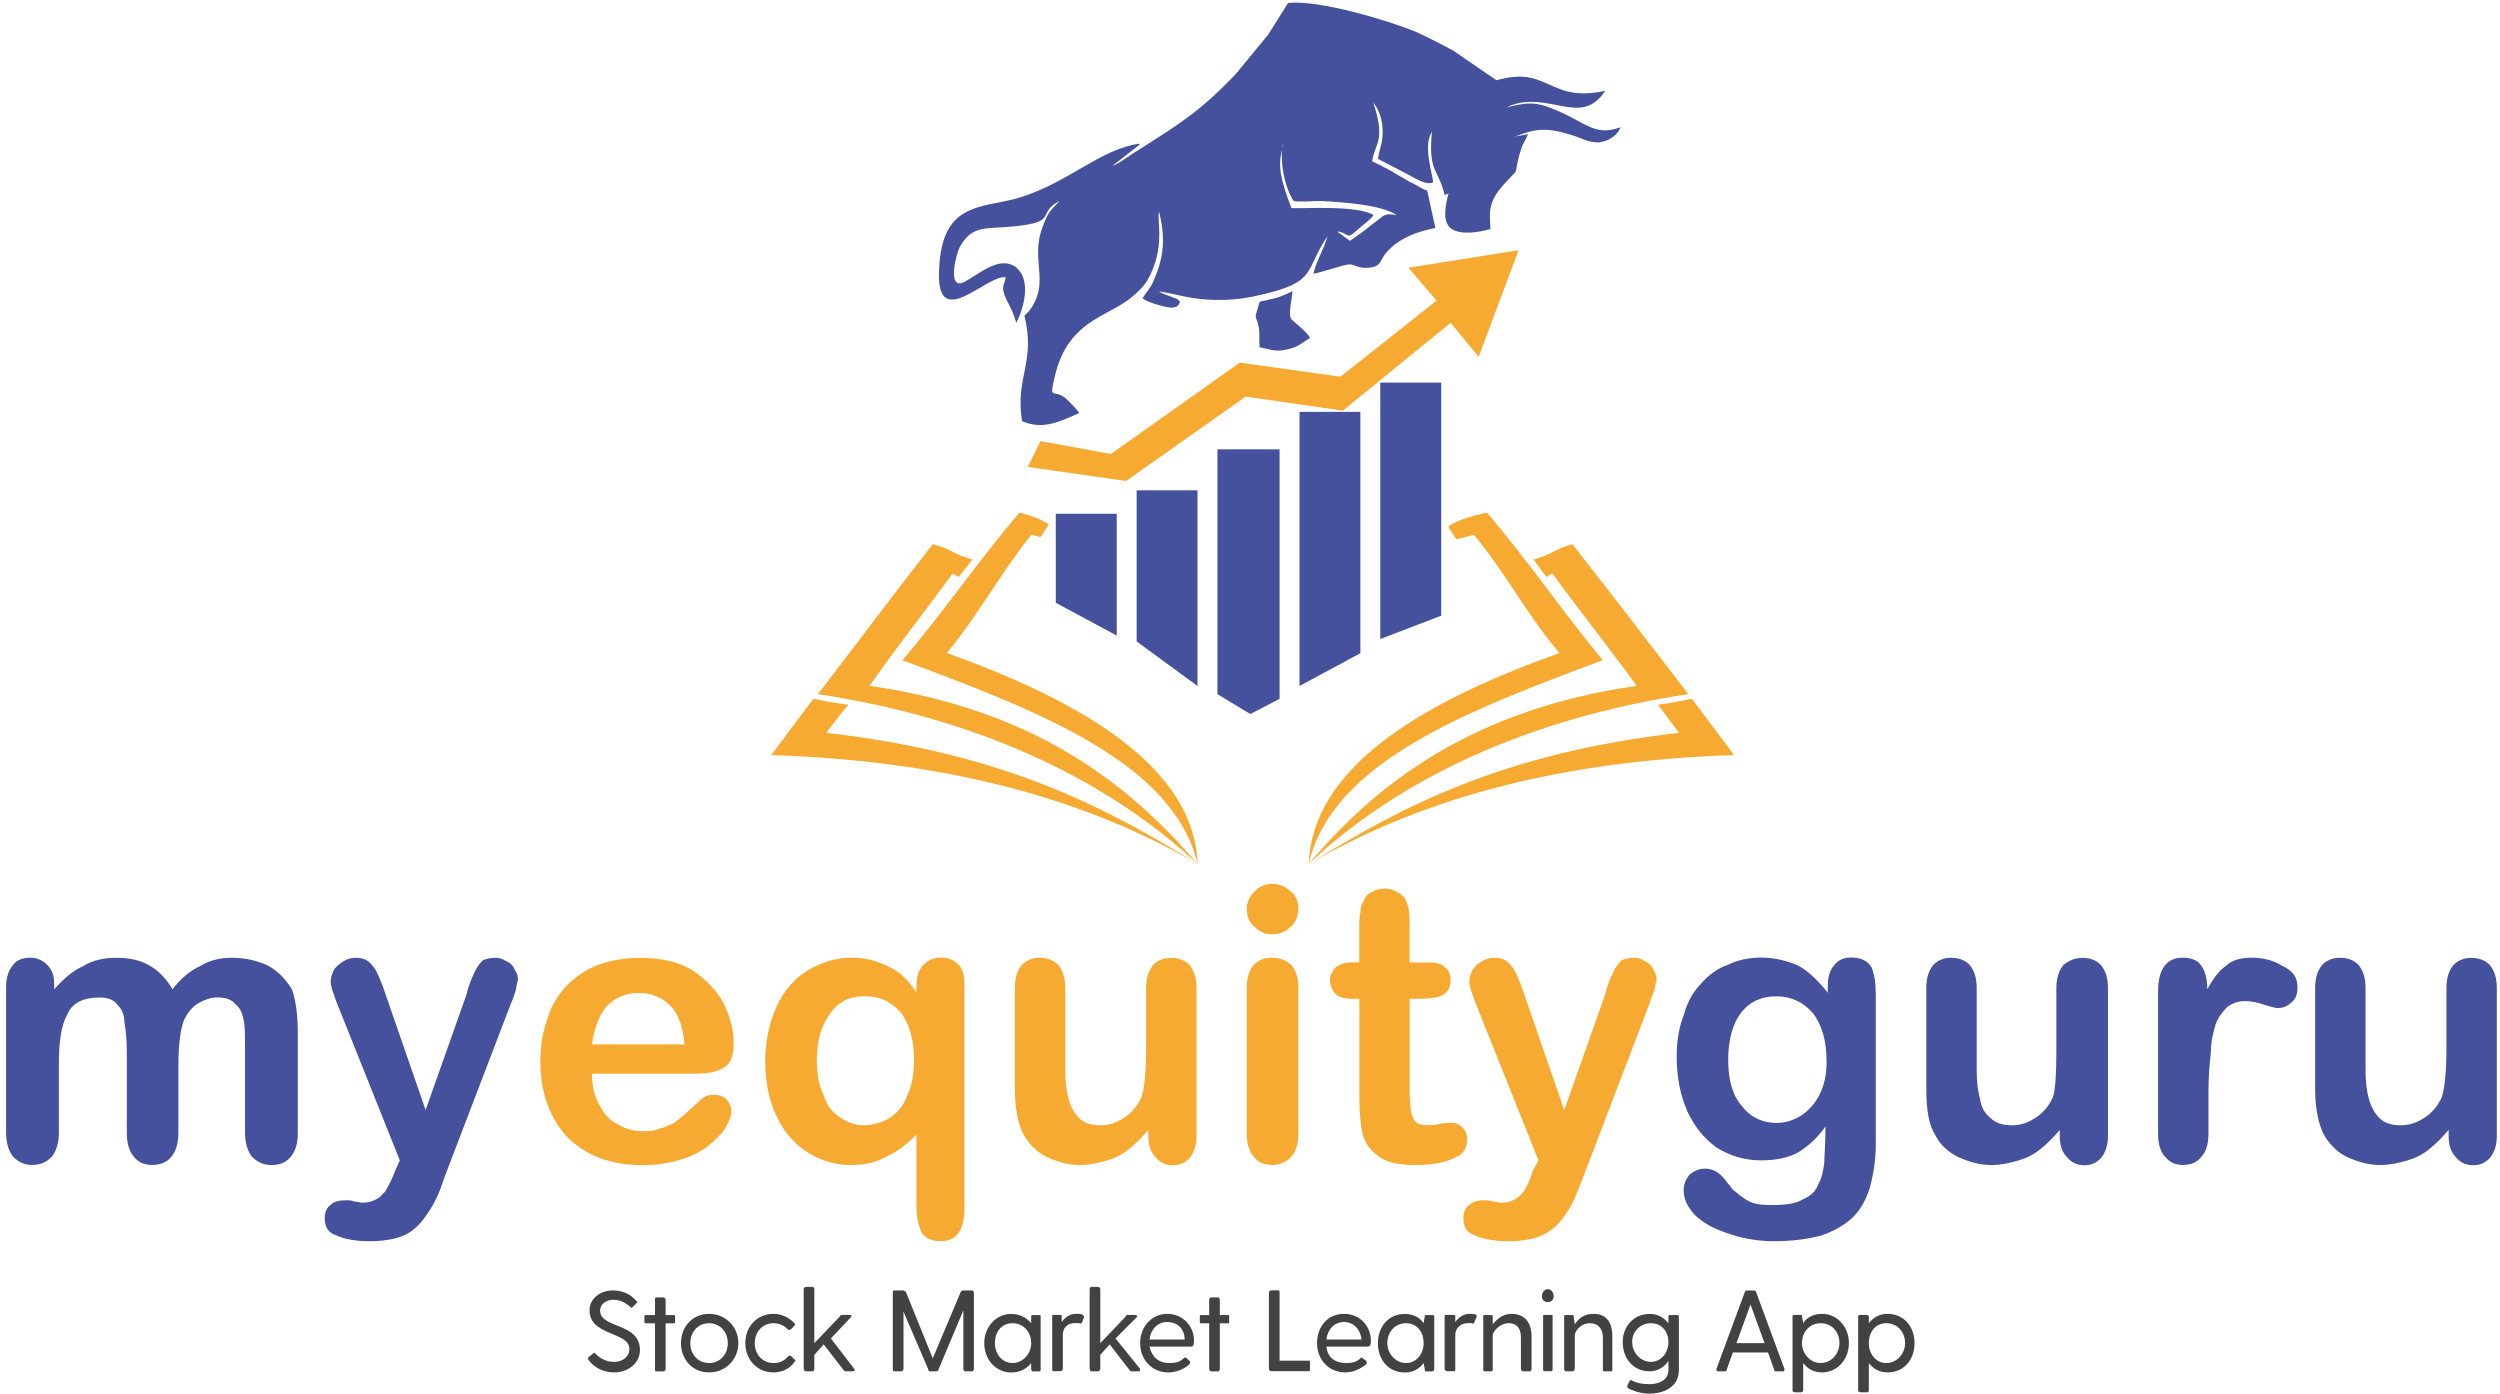 <svg width="251" height="140" viewBox="0 0 251 140" fill="none" xmlns="http://www.w3.org/2000/svg">
<path d="M60.25 131.56C60.25 130.97 60.84 130.5 61.54 130.5C62.24 130.5 62.72 130.74 63.3 131.21C63.3 131.33 63.42 131.33 63.54 131.21L63.89 130.86C64.01 130.74 64.01 130.62 63.89 130.62C63.3 129.91 62.48 129.56 61.54 129.56C60.25 129.56 59.19 130.38 59.19 131.56C59.19 134.15 63.19 133.68 63.19 135.44C63.19 136.15 62.6 136.73 61.66 136.73C60.84 136.73 60.25 136.38 59.78 135.91C59.66 135.79 59.54 135.79 59.54 135.91L59.07 136.26C59.07 136.38 58.95 136.5 59.07 136.5C59.54 137.21 60.48 137.79 61.66 137.79C63.07 137.79 64.25 136.85 64.25 135.56C64.25 132.73 60.25 133.44 60.25 131.56ZM67.54 132.03H66.83V130.5C66.83 130.38 66.71 130.26 66.59 130.26H65.88C65.76 130.26 65.76 130.38 65.76 130.5V132.03H64.94C64.82 132.03 64.7 132.03 64.7 132.15V132.74C64.7 132.86 64.82 132.86 64.94 132.86H65.76V137.45C65.76 137.57 65.76 137.69 65.88 137.69H66.59C66.71 137.69 66.83 137.57 66.83 137.45V132.86H67.54C67.66 132.86 67.78 132.86 67.78 132.74V132.15C67.78 132.03 67.66 132.03 67.54 132.03ZM71.19 137.79C72.84 137.79 74.13 136.5 74.13 134.85C74.13 133.2 72.84 131.91 71.19 131.91C69.54 131.91 68.37 133.2 68.37 134.85C68.37 136.5 69.54 137.79 71.19 137.79ZM71.19 136.85C70.13 136.85 69.31 136.03 69.31 134.85C69.31 133.67 70.13 132.85 71.19 132.85C72.25 132.85 73.07 133.67 73.07 134.85C73.07 136.03 72.25 136.85 71.19 136.85ZM77.66 136.85C76.6 136.85 75.78 136.03 75.78 134.85C75.78 133.67 76.6 132.85 77.66 132.85C78.37 132.85 78.84 133.2 79.07 133.44C79.19 133.56 79.31 133.56 79.42 133.44L79.77 133.09C79.77 133.09 79.89 132.97 79.77 132.85C79.18 132.26 78.48 131.91 77.65 131.91C76 131.91 74.83 133.2 74.83 134.85C74.83 136.5 76.01 137.79 77.65 137.79C78.47 137.79 79.3 137.44 79.77 136.73C79.89 136.73 79.89 136.61 79.77 136.49L79.42 136.14C79.3 136.14 79.18 136.02 79.18 136.14C78.84 136.49 78.48 136.85 77.66 136.85ZM85.77 137.44L83.42 134.38L85.42 132.26C85.54 132.14 85.54 132.02 85.3 132.02H84.59C84.47 132.02 84.35 132.02 84.35 132.14L81.76 134.85V129.44C81.76 129.32 81.64 129.2 81.64 129.2H80.93C80.81 129.2 80.69 129.32 80.69 129.44V137.44C80.69 137.56 80.81 137.68 80.93 137.68H81.64C81.64 137.68 81.76 137.56 81.76 137.44V136.03L82.7 134.97L84.7 137.56C84.7 137.56 84.82 137.68 84.94 137.68H85.65C85.77 137.67 85.89 137.55 85.77 137.44ZM97.65 129.56H96.71C96.59 129.56 96.47 129.68 96.47 129.68L93.65 136.38L90.94 129.68C90.82 129.68 90.82 129.56 90.7 129.56H89.76C89.64 129.56 89.64 129.68 89.64 129.8V137.44C89.64 137.56 89.64 137.68 89.76 137.68H90.47C90.59 137.68 90.71 137.56 90.71 137.44V131.68L93.18 137.44C93.18 137.56 93.3 137.68 93.3 137.68H94.01C94.13 137.68 94.25 137.56 94.25 137.44L96.72 131.56V137.44C96.72 137.56 96.84 137.68 96.84 137.68H97.66C97.66 137.68 97.78 137.56 97.78 137.44V129.8C97.77 129.67 97.65 129.56 97.65 129.56ZM104.36 132.03H103.65C103.65 132.03 103.53 132.03 103.53 132.15V132.86C103.06 132.27 102.35 131.92 101.53 131.92C100 131.92 98.82 133.21 98.82 134.86C98.82 136.51 100 137.8 101.53 137.8C102.35 137.8 103.06 137.45 103.53 136.86V137.45C103.53 137.57 103.65 137.69 103.65 137.69H104.36C104.48 137.69 104.48 137.57 104.48 137.45V132.16C104.47 132.03 104.47 132.03 104.36 132.03ZM101.65 136.85C100.59 136.85 99.89 135.91 99.89 134.85C99.89 133.67 100.6 132.85 101.65 132.85C102.7 132.85 103.53 133.67 103.53 134.85C103.53 135.91 102.71 136.85 101.65 136.85ZM108.71 132.03C108.59 131.91 108.36 131.91 108 131.91C107.41 131.91 106.94 132.26 106.59 132.73V132.14C106.59 132.02 106.59 132.02 106.47 132.02H105.76C105.64 132.02 105.64 132.02 105.64 132.14V137.43C105.64 137.55 105.64 137.67 105.76 137.67H106.47C106.59 137.67 106.71 137.55 106.71 137.43V134.02C106.71 133.31 107.18 132.84 107.89 132.84C108.13 132.84 108.24 132.84 108.36 132.84C108.48 132.96 108.48 132.84 108.6 132.84L108.84 132.25C108.83 132.14 108.83 132.14 108.71 132.03ZM114.47 137.44L112 134.38L114.12 132.26C114.24 132.14 114.12 132.02 114 132.02H113.18C113.18 132.02 113.06 132.02 113.06 132.14L110.47 134.85V129.44C110.47 129.32 110.35 129.2 110.23 129.2H109.52C109.52 129.2 109.4 129.32 109.4 129.44V137.44C109.4 137.56 109.52 137.68 109.52 137.68H110.23C110.35 137.68 110.47 137.56 110.47 137.44V136.03L111.41 134.97L113.41 137.56L113.53 137.68H114.35C114.47 137.67 114.47 137.55 114.47 137.44ZM117.18 131.91C115.65 131.91 114.47 133.2 114.47 134.85C114.47 136.5 115.65 137.79 117.29 137.79C118.11 137.79 118.94 137.44 119.41 136.97C119.53 136.85 119.53 136.73 119.41 136.62L119.17 136.38C119.05 136.26 118.93 136.26 118.82 136.38C118.47 136.73 118.11 136.85 117.41 136.85C116.35 136.85 115.65 136.26 115.41 135.2H119.53C119.77 135.2 119.88 135.08 119.88 134.61C119.88 133.2 118.82 131.91 117.18 131.91ZM117.18 132.73C118.24 132.73 118.94 133.44 118.94 134.49H115.41C115.53 133.44 116.24 132.73 117.18 132.73ZM123.29 132.03H122.47V130.5C122.47 130.38 122.35 130.26 122.35 130.26H121.64C121.52 130.26 121.4 130.38 121.4 130.5V132.03H120.58C120.58 132.03 120.46 132.03 120.46 132.15V132.74C120.46 132.86 120.58 132.86 120.58 132.86H121.4V137.45C121.4 137.57 121.52 137.69 121.64 137.69H122.35C122.35 137.69 122.47 137.57 122.47 137.45V132.86H123.29C123.41 132.86 123.41 132.86 123.41 132.74V132.15C123.41 132.03 123.41 132.03 123.29 132.03ZM131.41 136.61H128.47V129.79C128.47 129.67 128.47 129.55 128.35 129.55H127.64C127.52 129.55 127.4 129.67 127.4 129.79V137.43C127.4 137.55 127.52 137.67 127.64 137.67H131.4C131.52 137.67 131.52 137.55 131.52 137.43V136.84C131.53 136.73 131.53 136.61 131.41 136.61ZM134.94 131.91C133.29 131.91 132.23 133.2 132.23 134.85C132.23 136.5 133.41 137.79 135.05 137.79C135.87 137.79 136.58 137.44 137.17 136.97C137.29 136.85 137.17 136.73 137.17 136.62L136.82 136.38C136.7 136.26 136.7 136.26 136.58 136.38C136.23 136.73 135.76 136.85 135.17 136.85C133.99 136.85 133.29 136.26 133.17 135.2H137.29C137.53 135.2 137.64 135.08 137.64 134.61C137.64 133.2 136.58 131.91 134.94 131.91ZM134.94 132.73C135.88 132.73 136.59 133.44 136.7 134.49H133.17C133.29 133.44 133.99 132.73 134.94 132.73ZM143.76 132.03H143.17C143.05 132.03 143.05 132.03 143.05 132.15L142.93 132.86C142.58 132.27 141.87 131.92 141.05 131.92C139.4 131.92 138.34 133.21 138.34 134.86C138.34 136.51 139.4 137.8 141.05 137.8C141.87 137.8 142.46 137.45 142.93 136.86L143.05 137.45C143.05 137.57 143.05 137.69 143.17 137.69H143.76C143.88 137.69 144 137.57 144 137.45V132.16C143.99 132.03 143.87 132.03 143.76 132.03ZM141.17 136.85C140.11 136.85 139.29 135.91 139.29 134.85C139.29 133.67 140.11 132.85 141.17 132.85C142.23 132.85 142.93 133.67 142.93 134.85C142.93 135.91 142.23 136.85 141.17 136.85ZM148.23 132.03C148.11 131.91 147.76 131.91 147.52 131.91C146.93 131.91 146.46 132.26 146.11 132.73V132.14C146.11 132.02 145.99 132.02 145.87 132.02H145.28C145.16 132.02 145.04 132.02 145.04 132.14V137.43C145.04 137.55 145.16 137.67 145.28 137.67H145.99C146.11 137.67 146.11 137.55 146.11 137.43V134.02C146.11 133.31 146.7 132.84 147.4 132.84C147.64 132.84 147.64 132.84 147.75 132.84C147.87 132.96 147.99 132.84 147.99 132.84L148.23 132.25C148.34 132.14 148.23 132.14 148.23 132.03ZM151.75 131.91C150.93 131.91 150.34 132.38 149.87 132.97V132.15C149.87 132.03 149.75 132.03 149.63 132.03H149.04C148.92 132.03 148.92 132.03 148.92 132.15V137.44C148.92 137.56 148.92 137.68 149.04 137.68H149.75C149.87 137.68 149.87 137.56 149.87 137.44V134.03C149.87 133.79 150.46 132.85 151.52 132.85C152.23 132.85 152.7 133.32 152.7 134.26V137.44C152.7 137.56 152.82 137.68 152.94 137.68H153.65C153.65 137.68 153.77 137.56 153.77 137.44V134.15C153.75 132.61 152.93 131.91 151.75 131.91ZM155.4 130.73C155.75 130.73 155.99 130.49 155.99 130.14C155.99 129.79 155.75 129.43 155.4 129.43C155.05 129.43 154.81 129.78 154.81 130.14C154.81 130.5 155.05 130.73 155.4 130.73ZM154.93 132.14V137.43C154.93 137.55 154.93 137.67 155.05 137.67H155.76C155.88 137.67 155.88 137.55 155.88 137.43V132.14C155.88 132.02 155.88 132.02 155.76 132.02H155.05C154.93 132.03 154.93 132.03 154.93 132.14ZM159.99 131.91C159.05 131.91 158.46 132.38 158.11 132.97L157.99 132.15C157.99 132.03 157.99 132.03 157.87 132.03H157.16C157.16 132.03 157.04 132.03 157.04 132.15V137.44C157.04 137.56 157.16 137.68 157.16 137.68H157.87C157.99 137.68 158.11 137.56 158.11 137.44V134.03C158.11 133.79 158.58 132.85 159.64 132.85C160.35 132.85 160.93 133.32 160.93 134.26V137.44C160.93 137.56 160.93 137.68 161.05 137.68H161.76C161.88 137.68 161.88 137.56 161.88 137.44V134.15C161.87 132.61 161.16 131.91 159.99 131.91ZM168.34 132.03H167.75C167.63 132.03 167.51 132.03 167.51 132.15V132.86C167.04 132.27 166.45 131.92 165.63 131.92C163.98 131.92 162.92 133.21 162.92 134.74C162.92 136.39 163.98 137.68 165.63 137.68C166.45 137.68 167.16 137.21 167.51 136.62V137.56C167.51 138.62 166.45 138.97 165.63 138.97C164.81 138.97 164.34 138.85 163.87 138.62C163.75 138.5 163.63 138.62 163.63 138.62L163.39 139.09C163.39 139.21 163.39 139.21 163.39 139.33C163.98 139.68 164.8 139.92 165.62 139.92C166.91 139.92 168.56 139.33 168.56 137.57V132.16C168.57 132.03 168.45 132.03 168.34 132.03ZM165.75 136.73C164.69 136.73 163.87 135.79 163.87 134.73C163.87 133.67 164.69 132.85 165.75 132.85C166.81 132.85 167.51 133.67 167.51 134.73C167.51 135.79 166.81 136.73 165.75 136.73ZM179.16 137.44L176.34 129.8C176.34 129.68 176.22 129.56 176.1 129.56H175.39C175.27 129.56 175.15 129.68 175.15 129.8L172.33 137.44C172.33 137.56 172.33 137.68 172.45 137.68H173.27C173.27 137.68 173.39 137.56 173.39 137.44L173.98 135.79H177.51L178.1 137.44C178.1 137.56 178.22 137.68 178.22 137.68H179.04C179.16 137.67 179.16 137.55 179.16 137.44ZM174.34 134.85L175.75 130.97L177.16 134.85H174.34ZM182.92 131.91C182.1 131.91 181.39 132.26 181.04 132.85L180.92 132.14C180.92 132.02 180.92 132.02 180.8 132.02H180.21C180.09 132.02 179.97 132.02 179.97 132.14V139.67C179.97 139.67 180.09 139.79 180.21 139.79H180.8C180.92 139.79 181.04 139.67 181.04 139.67V136.85C181.51 137.44 182.1 137.79 182.92 137.79C184.45 137.79 185.63 136.5 185.63 134.85C185.63 133.2 184.45 131.91 182.92 131.91ZM182.8 136.85C181.74 136.85 180.92 135.91 180.92 134.85C180.92 133.67 181.74 132.85 182.8 132.85C183.86 132.85 184.68 133.67 184.68 134.85C184.68 135.91 183.86 136.85 182.8 136.85ZM189.51 131.91C188.69 131.91 188.1 132.26 187.63 132.85V132.14C187.51 132.02 187.51 132.02 187.39 132.02H186.8C186.68 132.02 186.56 132.02 186.56 132.14V139.67C186.56 139.67 186.68 139.79 186.8 139.79H187.51L187.63 139.67V136.85C188.1 137.44 188.69 137.79 189.51 137.79C191.16 137.79 192.22 136.5 192.22 134.85C192.22 133.2 191.15 131.91 189.51 131.91ZM189.39 136.85C188.33 136.85 187.63 135.91 187.63 134.85C187.63 133.67 188.34 132.85 189.39 132.85C190.44 132.85 191.27 133.67 191.27 134.85C191.27 135.91 190.45 136.85 189.39 136.85Z" fill="#434242"/>
<path d="M17.91 106.97V113.67C17.91 114.85 17.67 115.55 17.2 116.14C16.73 116.73 16.02 116.96 15.32 116.96C14.5 116.96 13.91 116.72 13.44 116.14C12.97 115.55 12.73 114.85 12.73 113.67V105.56C12.73 104.27 12.61 103.33 12.49 102.62C12.49 101.91 12.25 101.33 11.78 100.86C11.43 100.39 10.84 100.15 10.02 100.15C8.26 100.15 7.2 100.74 6.73 101.91C6.14 102.97 5.91 104.62 5.91 106.85V113.67C5.91 114.73 5.67 115.55 5.2 116.14C4.61 116.73 4.02 116.96 3.2 116.96C2.49 116.96 1.91 116.72 1.32 116.14C0.85 115.55 0.61 114.73 0.61 113.67V99.09C0.61 98.15 0.85 97.44 1.32 96.86C1.67 96.39 2.26 96.15 3.08 96.15C3.67 96.15 4.26 96.39 4.73 96.86C5.2 97.33 5.44 97.92 5.44 98.74V99.33C6.38 98.27 7.32 97.45 8.38 96.98C9.32 96.39 10.5 96.16 11.67 96.16C12.96 96.16 14.14 96.4 15.08 96.98C15.9 97.45 16.73 98.27 17.31 99.33C18.13 98.27 19.07 97.45 20.13 96.98C21.07 96.39 22.13 96.16 23.31 96.16C24.72 96.16 26.02 96.51 26.96 96.98C28.02 97.57 28.72 98.39 29.31 99.33C29.66 100.27 29.9 101.8 29.9 103.68V113.68C29.9 114.86 29.66 115.56 29.19 116.15C28.72 116.74 28.01 116.97 27.31 116.97C26.49 116.97 25.9 116.73 25.31 116.15C24.84 115.56 24.6 114.74 24.6 113.68V105.09C24.6 104.03 24.6 103.09 24.48 102.5C24.36 101.79 24.13 101.21 23.66 100.85C23.31 100.38 22.72 100.14 21.78 100.14C21.19 100.14 20.49 100.38 19.9 100.73C19.31 101.08 18.84 101.67 18.49 102.38C18.15 103.21 17.91 104.74 17.91 106.97ZM39.67 117.56L40.14 116.5L33.79 100.62C33.44 99.68 33.2 98.97 33.2 98.62C33.2 98.15 33.32 97.8 33.55 97.33C33.79 96.98 34.14 96.74 34.49 96.51C34.84 96.27 35.31 96.16 35.67 96.16C36.49 96.16 36.96 96.4 37.32 96.87C37.79 97.34 38.03 98.05 38.38 98.87L42.73 111.45L46.85 99.81C47.09 98.75 47.44 98.05 47.67 97.58C47.91 96.99 48.26 96.64 48.49 96.4C48.84 96.28 49.2 96.16 49.78 96.16C50.13 96.16 50.49 96.28 50.84 96.51C51.19 96.63 51.55 96.98 51.66 97.33C51.9 97.68 52.01 98.04 52.01 98.39C51.89 98.63 51.89 98.98 51.77 99.45C51.65 99.8 51.53 100.27 51.3 100.74L44.6 118.26C44.13 119.79 43.54 120.97 42.95 121.79C42.36 122.73 41.66 123.44 40.83 123.91C39.89 124.38 38.6 124.62 37.07 124.62C35.66 124.62 34.48 124.38 33.78 124.03C32.96 123.79 32.6 123.21 32.6 122.27C32.6 121.68 32.84 121.21 33.19 120.98C33.54 120.63 34.01 120.51 34.72 120.51C35.07 120.51 35.31 120.51 35.54 120.63C35.89 120.63 36.13 120.75 36.36 120.75C36.95 120.75 37.42 120.63 37.77 120.4C38.12 120.28 38.36 119.93 38.71 119.58C38.97 119.09 39.32 118.5 39.67 117.56ZM188.33 99.92V114.74C188.33 116.5 188.09 117.92 187.74 119.21C187.39 120.39 186.8 121.44 186.09 122.15C185.27 122.97 184.21 123.56 182.91 124.03C181.62 124.38 179.97 124.62 178.09 124.62C176.33 124.62 174.68 124.27 173.39 123.8C171.98 123.33 170.92 122.74 170.1 121.92C169.39 121.1 169.04 120.39 169.04 119.45C169.04 118.86 169.28 118.39 169.63 117.92C170.1 117.57 170.57 117.33 171.16 117.33C171.98 117.33 172.57 117.68 173.16 118.39C173.4 118.74 173.75 119.1 173.98 119.45C174.33 119.69 174.69 120.04 175.04 120.27C175.39 120.51 175.75 120.74 176.33 120.86C176.8 120.98 177.39 120.98 177.98 120.98C179.27 120.98 180.33 120.86 181.04 120.39C181.86 120.04 182.33 119.57 182.57 118.86C182.92 118.27 183.04 117.57 183.16 116.74C183.16 116.03 183.28 114.86 183.28 113.09C182.46 114.27 181.52 115.09 180.57 115.68C179.51 116.27 178.22 116.5 176.81 116.5C175.16 116.5 173.63 116.03 172.34 115.21C171.05 114.27 170.11 113.09 169.4 111.56C168.69 109.91 168.34 108.15 168.34 106.03C168.34 104.5 168.58 103.09 169.05 101.91C169.4 100.62 169.99 99.56 170.81 98.73C171.52 97.91 172.46 97.2 173.52 96.85C174.46 96.38 175.64 96.14 176.81 96.14C178.22 96.14 179.52 96.49 180.57 96.96C181.63 97.55 182.57 98.49 183.51 99.67V98.96C183.51 98.02 183.75 97.31 184.22 96.84C184.57 96.37 185.16 96.13 185.87 96.13C186.81 96.13 187.52 96.48 187.87 97.07C188.21 97.8 188.33 98.74 188.33 99.92ZM173.51 106.39C173.51 108.51 173.98 110.04 174.92 111.09C175.74 112.15 176.92 112.74 178.33 112.74C179.27 112.74 179.98 112.5 180.8 112.03C181.51 111.56 182.21 110.85 182.68 109.91C183.15 108.97 183.39 107.91 183.39 106.62C183.39 104.5 182.92 102.86 181.98 101.68C181.04 100.62 179.86 100.03 178.33 100.03C176.92 100.03 175.74 100.5 174.8 101.68C173.98 102.74 173.51 104.39 173.51 106.39ZM206.8 114.03V113.44C206.21 114.15 205.51 114.85 204.92 115.32C204.21 115.91 203.51 116.26 202.69 116.5C201.87 116.74 200.93 116.97 199.98 116.97C198.69 116.97 197.63 116.62 196.57 116.15C195.63 115.68 194.81 114.97 194.34 114.03C193.63 112.97 193.4 111.32 193.4 109.33V99.22C193.4 98.16 193.64 97.46 194.11 96.87C194.58 96.4 195.17 96.16 195.87 96.16C196.69 96.16 197.28 96.4 197.75 96.87C198.22 97.46 198.46 98.16 198.46 99.22V107.45C198.46 108.63 198.58 109.57 198.81 110.39C198.93 111.21 199.28 111.8 199.87 112.27C200.34 112.74 201.05 112.98 201.99 112.98C202.81 112.98 203.64 112.74 204.46 112.16C205.17 111.69 205.75 110.98 206.11 110.16C206.35 109.45 206.46 107.93 206.46 105.46V99.23C206.46 98.17 206.7 97.47 207.17 96.88C207.76 96.41 208.35 96.17 209.05 96.17C209.87 96.17 210.46 96.41 210.93 96.88C211.4 97.47 211.64 98.17 211.64 99.23V114.05C211.64 114.99 211.4 115.7 210.93 116.28C210.46 116.75 209.99 116.99 209.28 116.99C208.57 116.99 207.99 116.75 207.52 116.17C207.03 115.68 206.8 114.97 206.8 114.03ZM221.73 109.56V113.79C221.73 114.85 221.49 115.67 221.02 116.14C220.55 116.73 219.96 116.96 219.14 116.96C218.43 116.96 217.85 116.72 217.38 116.14C216.91 115.67 216.67 114.85 216.67 113.79V99.56C216.67 97.33 217.49 96.15 219.14 96.15C219.96 96.15 220.67 96.39 221.02 96.97C221.37 97.44 221.61 98.26 221.61 99.32C222.2 98.26 222.79 97.44 223.49 96.97C224.08 96.38 225.02 96.15 226.08 96.15C227.14 96.15 228.2 96.39 229.14 96.97C230.2 97.44 230.67 98.15 230.67 99.09C230.67 99.68 230.55 100.27 230.08 100.62C229.61 101.09 229.14 101.21 228.67 101.21C228.43 101.21 228.08 101.09 227.26 100.86C226.55 100.62 225.97 100.51 225.38 100.51C224.67 100.51 224.09 100.75 223.62 101.1C223.15 101.57 222.68 102.16 222.44 102.86C222.2 103.68 221.97 104.62 221.97 105.68C221.85 106.74 221.73 108.03 221.73 109.56ZM245.84 114.03V113.44C245.25 114.15 244.55 114.85 243.96 115.32C243.25 115.91 242.55 116.26 241.73 116.5C240.91 116.74 239.97 116.97 239.02 116.97C237.73 116.97 236.67 116.62 235.61 116.15C234.67 115.68 233.96 114.97 233.38 114.03C232.79 112.97 232.44 111.32 232.44 109.33V99.22C232.44 98.16 232.68 97.46 233.15 96.87C233.62 96.4 234.21 96.16 234.91 96.16C235.73 96.16 236.32 96.4 236.79 96.87C237.26 97.46 237.5 98.16 237.5 99.22V107.45C237.5 108.63 237.62 109.57 237.85 110.39C238.09 111.21 238.44 111.8 238.91 112.27C239.38 112.74 240.09 112.98 241.03 112.98C241.85 112.98 242.68 112.74 243.5 112.16C244.21 111.69 244.79 110.98 245.15 110.16C245.39 109.45 245.62 107.93 245.62 105.46V99.23C245.62 98.17 245.86 97.47 246.33 96.88C246.8 96.41 247.39 96.17 248.09 96.17C248.91 96.17 249.5 96.41 249.97 96.88C250.44 97.47 250.68 98.17 250.68 99.23V114.05C250.68 114.99 250.44 115.7 249.97 116.28C249.5 116.75 249.03 116.99 248.32 116.99C247.61 116.99 247.03 116.75 246.56 116.17C246.08 115.68 245.84 114.97 245.84 114.03Z" fill="#45519C"/>
<path d="M69.54 107.8H59.43C59.43 108.98 59.67 110.03 60.14 110.86C60.61 111.8 61.2 112.51 62.02 112.86C62.73 113.33 63.55 113.57 64.49 113.57C65.08 113.57 65.67 113.57 66.14 113.33C66.73 113.21 67.2 112.98 67.67 112.74C68.14 112.39 68.61 112.03 68.96 111.68C69.31 111.33 69.9 110.86 70.49 110.27C70.84 110.03 71.2 109.92 71.67 109.92C72.14 109.92 72.61 110.04 72.96 110.39C73.2 110.63 73.43 111.1 73.43 111.57C73.43 112.04 73.19 112.63 72.84 113.22C72.49 113.81 71.9 114.4 71.19 114.98C70.48 115.57 69.54 116.04 68.48 116.39C67.3 116.74 66.13 116.98 64.6 116.98C61.31 116.98 58.84 116.04 56.96 114.16C55.2 112.28 54.25 109.69 54.25 106.52C54.25 104.99 54.49 103.58 54.96 102.29C55.31 101 56.02 99.94 56.84 99C57.78 98.06 58.84 97.35 60.02 96.88C61.31 96.41 62.73 96.17 64.25 96.17C66.25 96.17 68.01 96.52 69.42 97.35C70.83 98.29 71.89 99.35 72.6 100.64C73.31 102.05 73.66 103.35 73.66 104.76C73.66 106.05 73.31 106.88 72.6 107.23C71.9 107.68 70.84 107.8 69.54 107.8ZM59.43 104.86H68.72C68.6 103.21 68.13 101.8 67.31 100.98C66.49 100.16 65.43 99.69 64.13 99.69C62.84 99.69 61.78 100.16 60.95 100.98C60.14 101.92 59.67 103.21 59.43 104.86ZM92.01 121.09V113.92C91.07 114.86 90.01 115.68 88.95 116.15C87.89 116.74 86.72 116.97 85.42 116.97C83.77 116.97 82.36 116.5 81.07 115.68C79.78 114.86 78.72 113.68 78.01 112.15C77.19 110.5 76.83 108.62 76.83 106.5C76.83 104.38 77.3 102.5 78.01 100.97C78.72 99.44 79.77 98.26 81.07 97.44C82.48 96.62 83.89 96.15 85.54 96.15C86.95 96.15 88.13 96.5 89.3 97.09C90.36 97.56 91.3 98.5 92.01 99.68V98.97C92.01 98.03 92.25 97.32 92.72 96.85C93.19 96.38 93.78 96.14 94.48 96.14C95.18 96.14 95.77 96.38 96.24 96.85C96.71 97.32 96.83 98.03 96.83 98.97V121.2C96.83 123.43 96.12 124.61 94.48 124.61C93.42 124.61 92.83 124.26 92.48 123.67C92.24 123.09 92.01 122.15 92.01 121.09ZM82.01 106.5C82.01 107.91 82.25 109.09 82.72 110.03C83.07 111.09 83.66 111.79 84.48 112.26C85.19 112.73 85.89 112.97 86.71 112.97C87.65 112.97 88.47 112.73 89.3 112.26C90.01 111.79 90.71 111.08 91.06 110.03C91.53 109.09 91.77 107.91 91.77 106.38C91.77 105.44 91.65 104.5 91.42 103.67C91.18 102.85 90.83 102.14 90.36 101.55C89.89 101.08 89.3 100.61 88.71 100.37C88.12 100.13 87.53 100.02 86.83 100.02C85.42 100.02 84.24 100.49 83.42 101.67C82.48 102.86 82.01 104.39 82.01 106.5ZM115.29 114.03V113.44C114.7 114.15 114 114.85 113.41 115.32C112.7 115.91 112 116.26 111.18 116.5C110.36 116.74 109.42 116.97 108.47 116.97C107.18 116.97 106.12 116.62 105.06 116.15C104.12 115.68 103.41 114.97 102.83 114.03C102.24 112.97 101.89 111.32 101.89 109.33V99.22C101.89 98.16 102.13 97.46 102.6 96.87C103.07 96.4 103.66 96.16 104.36 96.16C105.18 96.16 105.77 96.4 106.24 96.87C106.71 97.46 106.95 98.16 106.95 99.22V107.45C106.95 108.63 107.07 109.57 107.3 110.39C107.54 111.21 107.89 111.8 108.36 112.27C108.83 112.74 109.54 112.98 110.48 112.98C111.3 112.98 112.13 112.74 112.95 112.16C113.66 111.69 114.24 110.98 114.6 110.16C114.84 109.45 115.07 107.93 115.07 105.46V99.23C115.07 98.17 115.31 97.47 115.78 96.88C116.25 96.41 116.84 96.17 117.54 96.17C118.36 96.17 118.95 96.41 119.42 96.88C119.89 97.47 120.13 98.17 120.13 99.23V114.05C120.13 114.99 119.89 115.7 119.42 116.28C118.95 116.75 118.48 116.99 117.77 116.99C117.06 116.99 116.48 116.75 116.01 116.17C115.53 115.68 115.29 114.97 115.29 114.03ZM130.35 99.09V113.79C130.35 114.85 130.11 115.67 129.64 116.14C129.05 116.73 128.46 116.96 127.76 116.96C126.94 116.96 126.35 116.72 125.88 116.14C125.41 115.55 125.17 114.85 125.17 113.79V99.21C125.17 98.15 125.41 97.45 125.88 96.86C126.35 96.39 126.94 96.15 127.76 96.15C128.47 96.15 129.05 96.39 129.64 96.86C130.11 97.45 130.35 98.15 130.35 99.09ZM127.76 93.8C127.05 93.8 126.47 93.56 126 93.09C125.41 92.62 125.18 92.03 125.18 91.21C125.18 90.5 125.53 89.92 126 89.45C126.47 88.98 127.06 88.74 127.76 88.74C128.46 88.74 129.05 88.98 129.52 89.45C130.11 89.8 130.34 90.51 130.34 91.21C130.34 92.03 130.1 92.62 129.52 93.09C129.06 93.57 128.47 93.8 127.76 93.8ZM135.88 96.62H136.47V93.56C136.47 92.74 136.47 92.03 136.59 91.56C136.59 91.09 136.71 90.74 136.94 90.38C137.06 90.03 137.41 89.67 137.76 89.56C138.11 89.32 138.58 89.21 139.05 89.21C139.64 89.21 140.23 89.45 140.81 89.92C141.16 90.27 141.28 90.63 141.4 91.1C141.52 91.57 141.52 92.28 141.52 93.1V96.63H143.4C144.22 96.63 144.69 96.75 145.05 97.1C145.52 97.45 145.64 97.92 145.64 98.39C145.64 99.1 145.4 99.57 144.82 99.92C144.35 100.16 143.53 100.27 142.59 100.27H141.53V109.68C141.53 110.5 141.65 111.09 141.65 111.56C141.77 112.03 141.89 112.38 142.12 112.62C142.36 112.86 142.71 112.97 143.3 112.97C143.65 112.97 144.01 112.97 144.48 112.85C145.07 112.73 145.42 112.73 145.77 112.73C146.12 112.73 146.48 112.85 146.83 113.2C147.18 113.55 147.3 113.91 147.3 114.38C147.3 115.2 146.95 115.91 146.01 116.26C145.07 116.73 143.78 116.97 142.13 116.97C140.48 116.97 139.31 116.73 138.48 116.15C137.66 115.56 137.07 114.86 136.83 113.92C136.59 112.98 136.48 111.69 136.48 110.16V100.28H135.77C135.06 100.28 134.48 100.16 134.12 99.81C133.77 99.46 133.53 98.99 133.53 98.4C133.53 97.93 133.77 97.46 134.12 97.11C134.58 96.74 135.17 96.62 135.88 96.62ZM153.87 117.56L154.46 116.5L148.11 100.62C147.76 99.68 147.52 98.97 147.52 98.62C147.52 98.15 147.64 97.8 147.87 97.33C148.11 96.98 148.34 96.74 148.81 96.51C149.16 96.27 149.63 96.16 149.99 96.16C150.81 96.16 151.28 96.4 151.64 96.87C152.11 97.34 152.35 98.05 152.7 98.87L157.05 111.45L161.17 99.81C161.41 98.75 161.76 98.05 161.99 97.58C162.23 96.99 162.58 96.64 162.81 96.4C163.16 96.28 163.52 96.16 164.1 96.16C164.45 96.16 164.81 96.28 165.16 96.51C165.51 96.63 165.87 96.98 165.98 97.33C166.22 97.68 166.33 98.04 166.33 98.39C166.21 98.63 166.21 98.98 166.09 99.45C165.97 99.8 165.74 100.27 165.62 100.74L158.92 118.26C158.33 119.79 157.86 120.97 157.27 121.79C156.68 122.73 155.98 123.44 155.04 123.91C154.22 124.38 152.92 124.62 151.39 124.62C149.98 124.62 148.8 124.38 148.1 124.03C147.28 123.79 146.92 123.21 146.92 122.27C146.92 121.68 147.16 121.21 147.51 120.98C147.86 120.63 148.33 120.51 149.04 120.51C149.28 120.51 149.63 120.51 149.86 120.63C150.21 120.63 150.45 120.75 150.68 120.75C151.27 120.75 151.74 120.63 152.09 120.4C152.44 120.28 152.68 119.93 153.03 119.58C153.28 119.09 153.64 118.5 153.87 117.56Z" fill="#F6AA31"/>
<path fill-rule="evenodd" clip-rule="evenodd" d="M105.301 52.64C104.361 52.05 103.651 51.82 102.361 51.46C98.131 56.4 94.831 61.34 90.601 66.28C103.771 71.22 117.771 76.39 120.241 86.74C119.891 77.21 109.181 70.63 95.071 65.57C98.251 61.69 100.361 57.69 103.541 53.69L104.481 53.93L105.301 52.64Z" fill="#F6AA31"/>
<path fill-rule="evenodd" clip-rule="evenodd" d="M96.24 57.93C96.71 57.34 97.18 56.75 97.65 56.17C95.77 55.7 95.53 55.11 93.65 54.64C89.77 59.58 86.01 64.64 82.12 69.69C98.47 72.16 111.29 78.39 120.23 86.74C113.29 78.63 103.76 71.22 87.3 68.86C90.01 64.98 92.83 61.45 95.65 57.57L96.24 57.93Z" fill="#F6AA31"/>
<path fill-rule="evenodd" clip-rule="evenodd" d="M85.191 70.75C84.011 70.63 82.841 70.4 81.661 70.16C80.251 72.04 78.841 73.92 77.431 75.81C95.781 76.4 109.541 80.51 120.241 86.75C110.951 80.99 100.601 75.58 82.961 73.58C83.661 72.63 84.361 71.69 85.191 70.75Z" fill="#F6AA31"/>
<path fill-rule="evenodd" clip-rule="evenodd" d="M145.4 52.87C146.34 52.16 147.87 51.81 149.28 51.46C153.51 56.4 156.81 61.34 160.92 66.28C147.75 71.22 133.75 76.39 131.4 86.74C131.75 77.21 142.34 70.63 156.57 65.57C153.28 61.69 151.28 57.69 147.98 53.69L146.22 54.16L145.4 52.87Z" fill="#F6AA31"/>
<path fill-rule="evenodd" clip-rule="evenodd" d="M155.28 57.93C154.81 57.34 154.34 56.75 153.99 56.17C155.75 55.7 156.11 55.11 157.87 54.64C161.75 59.58 165.63 64.64 169.51 69.69C153.16 72.16 140.22 78.39 131.4 86.74C138.22 78.63 147.87 71.22 164.33 68.86C161.51 64.98 158.68 61.45 155.86 57.57L155.28 57.93Z" fill="#F6AA31"/>
<path fill-rule="evenodd" clip-rule="evenodd" d="M166.46 70.75C167.52 70.63 168.69 70.4 169.87 70.16C171.28 72.04 172.69 73.92 174.1 75.81C155.75 76.4 142.11 80.51 131.41 86.75C140.7 80.99 150.93 75.58 168.57 73.58C167.87 72.63 167.16 71.69 166.46 70.75Z" fill="#F6AA31"/>
<path fill-rule="evenodd" clip-rule="evenodd" d="M138.58 64.16L144.7 61.81V38.41H138.58V64.16Z" fill="#45519C"/>
<path fill-rule="evenodd" clip-rule="evenodd" d="M130.471 68.871L136.581 65.581V41.351H130.471V68.871Z" fill="#45519C"/>
<path fill-rule="evenodd" clip-rule="evenodd" d="M122.23 69.69L125.53 71.69L128.47 70.16V45.11H122.23V69.69Z" fill="#45519C"/>
<path fill-rule="evenodd" clip-rule="evenodd" d="M114.12 64.4L120.23 68.871V49.23H114.12V64.4Z" fill="#45519C"/>
<path fill-rule="evenodd" clip-rule="evenodd" d="M106 60.52L112.12 63.81V51.58H106V60.52Z" fill="#45519C"/>
<path fill-rule="evenodd" clip-rule="evenodd" d="M134.581 37.82L144.231 30.18L141.401 26.88L152.461 25.12L148.461 35.82L145.641 32.41L134.821 41.23L125.061 39.82L113.061 48.29L103.181 46.88L104.471 44.29L111.531 45.58L124.471 36.41L134.581 37.82Z" fill="#F6AA31"/>
<path fill-rule="evenodd" clip-rule="evenodd" d="M152.581 9.95L151.291 10.77C153.761 10.18 154.351 10.18 157.171 11.48C159.521 12.66 160.461 13.6 162.701 12.77C162.461 13.48 161.641 14.18 160.471 14.3C159.411 14.3 158.711 13.83 157.881 13.59C155.291 12.77 154.231 12.88 152.121 13.71L153.411 13.47C153.171 14.06 153.061 14.18 152.821 14.65C152.701 15.12 152.581 15.36 152.471 15.83C152.001 17.71 152.591 16.77 151.291 18.18C149.411 20.18 149.531 21 149.641 23C148.351 23.35 146.701 23.59 145.761 23C144.701 22.29 145.171 20.53 145.411 19.47C145.171 19.35 145.761 19.47 145.291 19.47L145.051 19.59C144.341 16.77 143.401 17.36 143.761 13.24C142.821 14.65 143.881 17.59 143.881 18.3C143.171 18.65 142.231 17.95 141.061 17.36L138.351 15.95C138.471 15.01 138.821 14.42 138.821 13.25C138.821 12.07 138.471 11.02 137.881 10.31C139.171 14.19 138.001 14.43 137.761 16.19C138.001 16.31 138.231 16.43 138.471 16.54C138.821 16.66 138.821 16.78 139.181 16.89L140.591 17.71C141.061 17.95 141.301 18.18 141.881 18.42C142.351 18.66 142.821 19.01 143.291 19.13L144.111 22.89C142.351 23.24 140.701 23.83 139.521 25.01C138.341 26.07 138.931 26.89 137.051 26.89C136.341 26.89 135.871 26.54 135.521 26.54C134.931 26.54 132.701 27.36 131.871 27.48C132.111 26.3 132.931 25.01 133.281 23.72C130.931 27.13 132.341 28.31 126.581 29.6C124.701 30.07 122.931 30.19 121.051 30.07C119.291 29.95 117.871 29.48 116.351 29.25C116.701 29.49 117.061 29.6 117.411 29.72C118.231 30.07 118.231 29.96 118.471 30.31C118.231 31.13 117.291 30.9 116.471 30.66C116.001 30.54 115.181 30.31 114.711 29.95C115.061 29.36 115.531 28.89 115.771 28.3C116.831 25.95 117.061 23.95 116.361 21.24C116.121 22.06 117.071 24.89 115.181 28.18C114.831 28.77 113.771 29.83 112.831 30.41C110.481 31.94 107.301 32.64 106.011 37.35C105.191 40.64 105.771 38.76 107.191 40.17C107.661 40.64 108.011 40.99 108.371 41.46C106.491 42.28 104.721 43.22 102.611 42.28C101.901 37.81 104.021 36.4 102.851 31.7C103.091 31.46 103.201 31.35 103.321 31.23C105.551 28.29 103.321 26.17 104.731 22.64C105.321 21.11 105.441 21.23 106.381 20.17C103.671 21.58 107.091 22.52 99.561 22.88C97.68 23 97.091 23.59 96.38 24.76C95.91 25.7 95.091 29.23 96.85 28.29C98.38 27.47 100.261 25.7 101.911 26.76C103.671 28.05 102.731 31.11 102.031 32.41C101.791 31.59 101.561 31 101.091 30.18C100.381 28.65 100.851 28.77 100.971 27.83C99.091 27.59 94.38 33.01 94.27 27.83C94.27 20.07 98.501 21.01 102.391 19.83C107.331 18.3 110.391 15.01 114.391 14.42C114.391 14.42 114.391 14.42 114.391 14.54L111.681 16.66C112.391 16.42 113.561 15.48 114.391 15.01C118.621 12.3 120.391 11.25 124.031 7.48L127.321 3.48L129.321 0.3C132.381 -0.05 139.431 2.06 142.261 3.24C143.201 3.71 144.261 4.18 145.081 4.65C145.431 4.77 145.431 4.89 145.791 5L151.441 8.88C151.751 9.24 152.221 9.59 152.581 9.95ZM129.881 20.18C130.471 20.3 131.881 20.18 132.591 20.18C134.821 20.3 138.591 20.53 140.231 21.59C138.821 21.35 138.941 21.71 137.761 22.53C137.051 23.12 136.231 23.71 135.531 24.18L134.241 23.24C135.531 23.36 135.061 24.18 136.241 23.12C136.591 22.77 137.771 21.94 137.891 21.59C136.241 20.53 130.251 21 129.661 20.88C129.191 19.7 128.841 18.65 128.601 17.47C128.361 15.71 128.721 15.47 128.841 14.29C128.471 15.83 128.821 18.53 129.881 20.18Z" fill="#45519C"/>
<path fill-rule="evenodd" clip-rule="evenodd" d="M131.53 33.94C130.71 34.41 130.35 34.881 129.06 35.121C127.88 35.361 127.41 35 126.47 34.88C126.35 33.82 126.59 33.35 126.23 32.291C125.99 31.471 125.99 32.05 126.47 30.291C128 29.941 128.35 29.941 129.76 29.23C129.76 29.941 129.29 31.46 129.64 32.05C129.76 32.17 130.35 32.641 130.58 32.871C130.94 33.231 131.29 33.47 131.53 33.94Z" fill="#45519C"/>
<path fill-rule="evenodd" clip-rule="evenodd" d="M149.521 8.3C155.521 6.18 155.171 10.42 161.161 9.12C158.571 13.12 155.041 8.41 150.581 11.12L149.521 8.3Z" fill="#45519C"/>
</svg>
